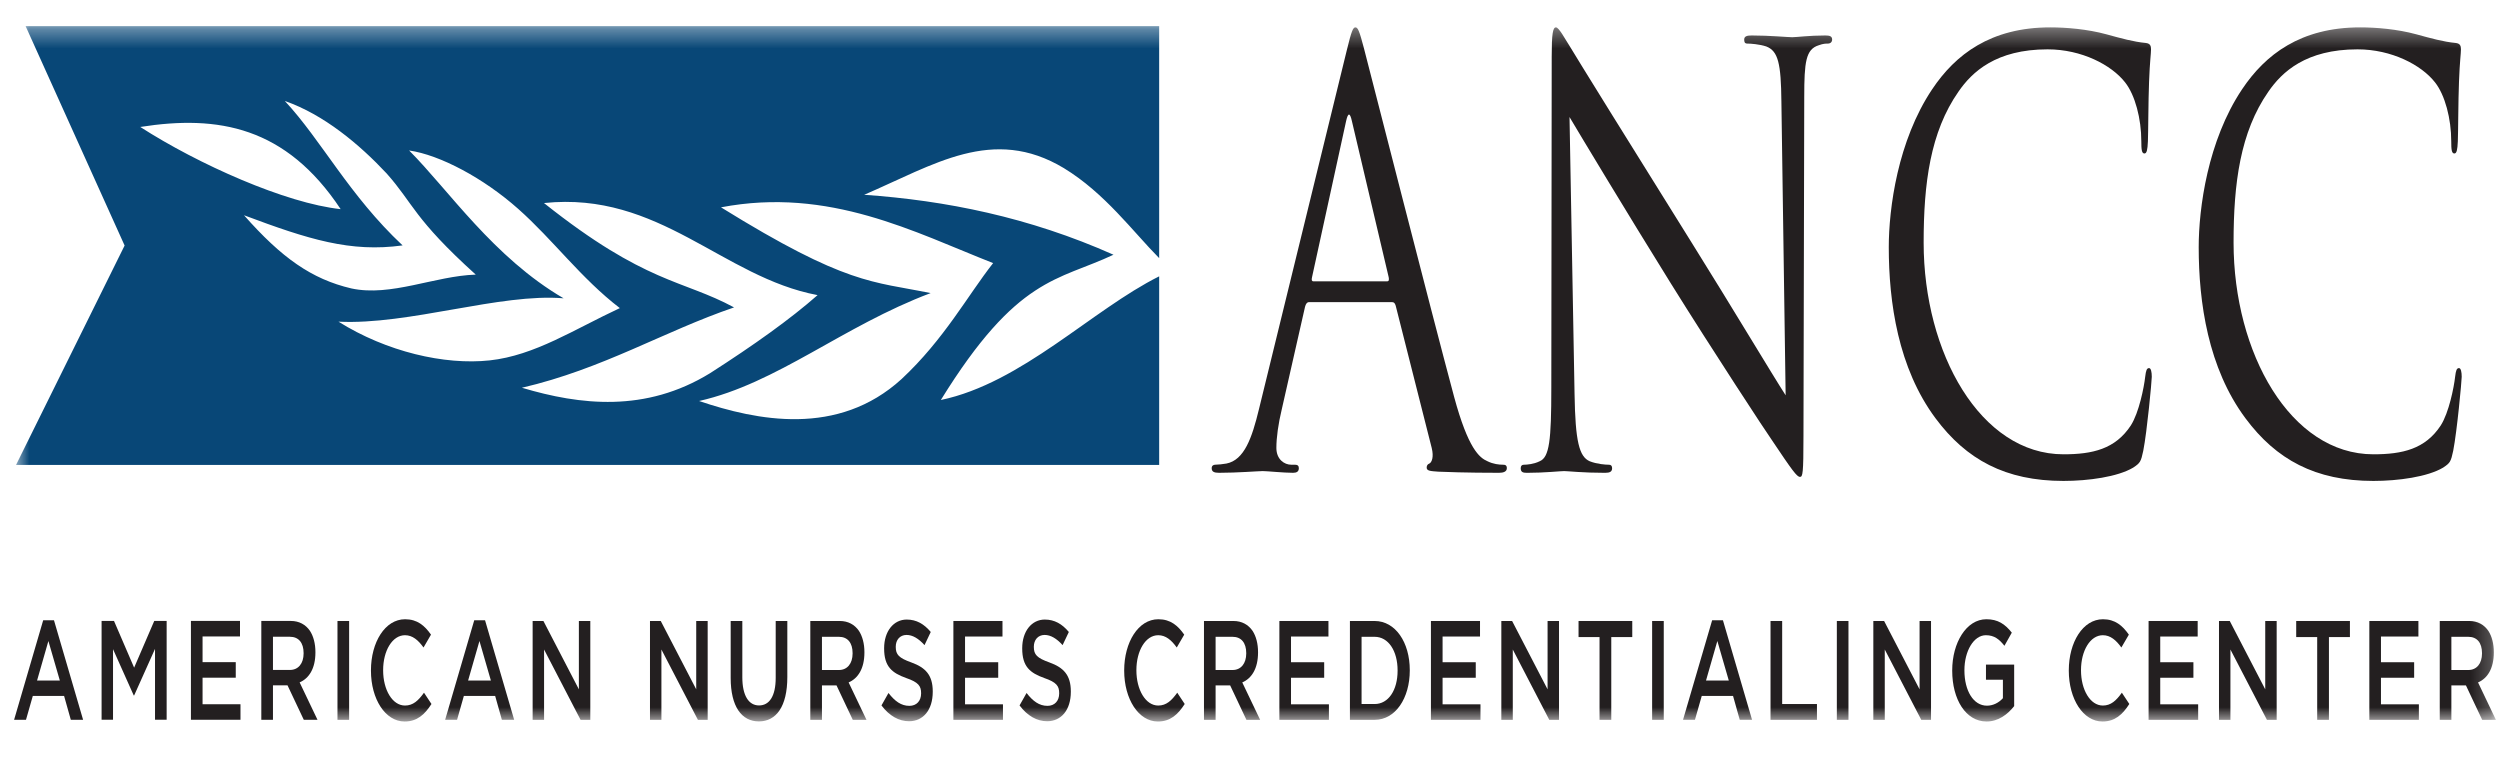 <?xml version="1.0" encoding="UTF-8"?> <svg xmlns="http://www.w3.org/2000/svg" width="129" height="40" viewBox="0 0 129 40" fill="none"><g id="logo_ancc_svg_new" clip-path="url(#clip0_3912_22823)"><g id="-"><g id="logo/ancc"><g id="Page-1"><path id="Fill-1" fill-rule="evenodd" clip-rule="evenodd" d="M2.229 32.004L0.727 37.142H1.341L1.693 35.91H3.307L3.654 37.142H4.288L2.785 32.004H2.229ZM2.497 33.076L3.088 35.116H1.912L2.497 33.076Z" fill="#231F20"></path><path id="Fill-2" fill-rule="evenodd" clip-rule="evenodd" d="M7.96 32.039L6.921 34.451L5.882 32.039H5.242V37.14H5.832V33.497L6.902 35.887H6.921L7.999 33.482V37.14H8.599V32.039H7.96Z" fill="#231F20"></path><path id="Fill-3" fill-rule="evenodd" clip-rule="evenodd" d="M9.852 32.039V37.14H12.409V36.339H10.452V34.969H12.165V34.167H10.452V32.841H12.384V32.039H9.852Z" fill="#231F20"></path><g id="Group-41"><path id="Fill-4" fill-rule="evenodd" clip-rule="evenodd" d="M14.963 34.569C15.393 34.569 15.666 34.235 15.666 33.717V33.702C15.666 33.156 15.402 32.857 14.958 32.857H14.085V34.569H14.963ZM13.484 32.041H15.007C15.436 32.041 15.773 32.23 15.993 32.551C16.173 32.828 16.276 33.207 16.276 33.651V33.666C16.276 34.504 15.939 35.007 15.461 35.211L16.383 37.142H15.676L14.836 35.364H14.827H14.085V37.142H13.484V32.041Z" fill="#231F20"></path><g id="Mask group"><mask id="mask0_3912_22823" style="mask-type:luminance" maskUnits="userSpaceOnUse" x="0" y="1" width="129" height="37"><g id="Group"><path id="Vector" d="M0.734 37.232H128.792V1.35H0.734V37.232Z" fill="#231F20"></path></g></mask><g mask="url(#mask0_3912_22823)"><path id="Fill-6" fill-rule="evenodd" clip-rule="evenodd" d="M17.414 37.144H18.015V32.043H17.414V37.144Z" fill="#231F20"></path></g></g><g id="Mask group_2"><mask id="mask1_3912_22823" style="mask-type:luminance" maskUnits="userSpaceOnUse" x="0" y="1" width="129" height="37"><g id="Group_2"><path id="Vector_2" d="M0.734 37.232H128.792V1.35H0.734V37.232Z" fill="#231F20"></path></g></mask><g mask="url(#mask1_3912_22823)"><path id="Fill-8" fill-rule="evenodd" clip-rule="evenodd" d="M19.141 34.606V34.592C19.141 33.141 19.868 31.953 20.902 31.953C21.532 31.953 21.912 32.281 22.239 32.748L21.854 33.411C21.581 33.032 21.288 32.777 20.897 32.777C20.244 32.777 19.77 33.578 19.77 34.577V34.592C19.77 35.59 20.244 36.406 20.897 36.406C21.317 36.406 21.585 36.151 21.878 35.743L22.264 36.326C21.908 36.88 21.517 37.23 20.878 37.23C19.882 37.23 19.141 36.071 19.141 34.606Z" fill="#231F20"></path></g></g><g id="Mask group_3"><mask id="mask2_3912_22823" style="mask-type:luminance" maskUnits="userSpaceOnUse" x="0" y="1" width="129" height="37"><g id="Group_3"><path id="Vector_3" d="M0.734 37.232H128.792V1.35H0.734V37.232Z" fill="#231F20"></path></g></mask><g mask="url(#mask2_3912_22823)"><path id="Fill-9" fill-rule="evenodd" clip-rule="evenodd" d="M25.33 35.116L24.74 33.075L24.154 35.116H25.33ZM24.471 32.004H25.028L26.531 37.142H25.897L25.55 35.91H23.935L23.584 37.142H22.969L24.471 32.004Z" fill="#231F20"></path></g></g><g id="Mask group_4"><mask id="mask3_3912_22823" style="mask-type:luminance" maskUnits="userSpaceOnUse" x="0" y="1" width="129" height="37"><g id="Group_4"><path id="Vector_4" d="M0.734 37.232H128.792V1.35H0.734V37.232Z" fill="#231F20"></path></g></mask><g mask="url(#mask3_3912_22823)"><path id="Fill-10" fill-rule="evenodd" clip-rule="evenodd" d="M27.484 32.043H28.04L29.87 35.57V32.043H30.46V37.144H29.958L28.074 33.515V37.144H27.484V32.043Z" fill="#231F20"></path></g></g><g id="Mask group_5"><mask id="mask4_3912_22823" style="mask-type:luminance" maskUnits="userSpaceOnUse" x="0" y="1" width="129" height="37"><g id="Group_5"><path id="Vector_5" d="M0.734 37.232H128.792V1.35H0.734V37.232Z" fill="#231F20"></path></g></mask><g mask="url(#mask4_3912_22823)"><path id="Fill-11" fill-rule="evenodd" clip-rule="evenodd" d="M33.539 32.043H34.095L35.925 35.57V32.043H36.516V37.144H36.013L34.129 33.515V37.144H33.539V32.043Z" fill="#231F20"></path></g></g><g id="Mask group_6"><mask id="mask5_3912_22823" style="mask-type:luminance" maskUnits="userSpaceOnUse" x="0" y="1" width="129" height="37"><g id="Group_6"><path id="Vector_6" d="M0.734 37.232H128.792V1.35H0.734V37.232Z" fill="#231F20"></path></g></mask><g mask="url(#mask5_3912_22823)"><path id="Fill-12" fill-rule="evenodd" clip-rule="evenodd" d="M37.703 34.98V32.043H38.304V34.944C38.304 35.891 38.631 36.401 39.167 36.401C39.699 36.401 40.026 35.92 40.026 34.98V32.043H40.626V34.937C40.626 36.459 40.05 37.225 39.158 37.225C38.269 37.225 37.703 36.459 37.703 34.98Z" fill="#231F20"></path></g></g><g id="Mask group_7"><mask id="mask6_3912_22823" style="mask-type:luminance" maskUnits="userSpaceOnUse" x="0" y="1" width="129" height="37"><g id="Group_7"><path id="Vector_7" d="M0.734 37.232H128.792V1.35H0.734V37.232Z" fill="#231F20"></path></g></mask><g mask="url(#mask6_3912_22823)"><path id="Fill-13" fill-rule="evenodd" clip-rule="evenodd" d="M43.291 34.572C43.721 34.572 43.994 34.237 43.994 33.719V33.704C43.994 33.158 43.73 32.859 43.286 32.859H42.413V34.572H43.291ZM41.812 32.043H43.335C43.764 32.043 44.101 32.232 44.321 32.553C44.501 32.83 44.604 33.209 44.604 33.653V33.668C44.604 34.506 44.267 35.009 43.789 35.213L44.711 37.144H44.004L43.164 35.366H43.155H42.413V37.144H41.812V32.043Z" fill="#231F20"></path></g></g><g id="Mask group_8"><mask id="mask7_3912_22823" style="mask-type:luminance" maskUnits="userSpaceOnUse" x="0" y="1" width="129" height="37"><g id="Group_8"><path id="Vector_8" d="M0.734 37.232H128.792V1.35H0.734V37.232Z" fill="#231F20"></path></g></mask><g mask="url(#mask7_3912_22823)"><path id="Fill-14" fill-rule="evenodd" clip-rule="evenodd" d="M45.484 36.4L45.846 35.758C46.173 36.181 46.499 36.422 46.924 36.422C47.295 36.422 47.529 36.166 47.529 35.781V35.765C47.529 35.401 47.393 35.204 46.758 34.986C46.031 34.724 45.621 34.403 45.621 33.462V33.448C45.621 32.573 46.109 31.969 46.787 31.969C47.285 31.969 47.68 32.195 48.027 32.61L47.705 33.288C47.397 32.946 47.09 32.763 46.778 32.763C46.426 32.763 46.221 33.032 46.221 33.368V33.382C46.221 33.776 46.378 33.951 47.031 34.184C47.754 34.446 48.13 34.833 48.13 35.678V35.693C48.13 36.647 47.627 37.216 46.909 37.216C46.387 37.216 45.894 36.946 45.484 36.4Z" fill="#231F20"></path></g></g><g id="Mask group_9"><mask id="mask8_3912_22823" style="mask-type:luminance" maskUnits="userSpaceOnUse" x="0" y="1" width="129" height="37"><g id="Group_9"><path id="Vector_9" d="M0.734 37.232H128.792V1.35H0.734V37.232Z" fill="#231F20"></path></g></mask><g mask="url(#mask8_3912_22823)"><path id="Fill-15" fill-rule="evenodd" clip-rule="evenodd" d="M49.195 32.043H51.728V32.845H49.796V34.171H51.508V34.972H49.796V36.343H51.753V37.144H49.195V32.043Z" fill="#231F20"></path></g></g><g id="Mask group_10"><mask id="mask9_3912_22823" style="mask-type:luminance" maskUnits="userSpaceOnUse" x="0" y="1" width="129" height="37"><g id="Group_10"><path id="Vector_10" d="M0.734 37.232H128.792V1.35H0.734V37.232Z" fill="#231F20"></path></g></mask><g mask="url(#mask9_3912_22823)"><path id="Fill-16" fill-rule="evenodd" clip-rule="evenodd" d="M52.609 36.4L52.971 35.758C53.298 36.181 53.624 36.422 54.049 36.422C54.42 36.422 54.654 36.166 54.654 35.781V35.765C54.654 35.401 54.518 35.204 53.883 34.986C53.156 34.724 52.746 34.403 52.746 33.462V33.448C52.746 32.573 53.234 31.969 53.912 31.969C54.41 31.969 54.805 32.195 55.152 32.61L54.83 33.288C54.522 32.946 54.215 32.763 53.903 32.763C53.551 32.763 53.346 33.032 53.346 33.368V33.382C53.346 33.776 53.503 33.951 54.156 34.184C54.879 34.446 55.255 34.833 55.255 35.678V35.693C55.255 36.647 54.752 37.216 54.034 37.216C53.512 37.216 53.019 36.946 52.609 36.4Z" fill="#231F20"></path></g></g><g id="Mask group_11"><mask id="mask10_3912_22823" style="mask-type:luminance" maskUnits="userSpaceOnUse" x="0" y="1" width="129" height="37"><g id="Group_11"><path id="Vector_11" d="M0.734 37.232H128.792V1.35H0.734V37.232Z" fill="#231F20"></path></g></mask><g mask="url(#mask10_3912_22823)"><path id="Fill-17" fill-rule="evenodd" clip-rule="evenodd" d="M58.008 34.606V34.592C58.008 33.141 58.735 31.953 59.77 31.953C60.399 31.953 60.779 32.281 61.106 32.748L60.721 33.411C60.448 33.032 60.155 32.777 59.764 32.777C59.111 32.777 58.638 33.578 58.638 34.577V34.592C58.638 35.59 59.111 36.406 59.764 36.406C60.184 36.406 60.453 36.151 60.745 35.743L61.131 36.326C60.775 36.88 60.385 37.23 59.745 37.23C58.75 37.23 58.008 36.071 58.008 34.606Z" fill="#231F20"></path></g></g><g id="Mask group_12"><mask id="mask11_3912_22823" style="mask-type:luminance" maskUnits="userSpaceOnUse" x="0" y="1" width="129" height="37"><g id="Group_12"><path id="Vector_12" d="M0.734 37.232H128.792V1.35H0.734V37.232Z" fill="#231F20"></path></g></mask><g mask="url(#mask11_3912_22823)"><path id="Fill-18" fill-rule="evenodd" clip-rule="evenodd" d="M63.603 34.572C64.033 34.572 64.306 34.237 64.306 33.719V33.704C64.306 33.158 64.042 32.859 63.598 32.859H62.725V34.572H63.603ZM62.125 32.043H63.648C64.077 32.043 64.413 32.232 64.633 32.553C64.813 32.83 64.915 33.209 64.915 33.653V33.668C64.915 34.506 64.579 35.009 64.101 35.213L65.023 37.144H64.316L63.476 35.366H63.467H62.725V37.144H62.125V32.043Z" fill="#231F20"></path></g></g><g id="Mask group_13"><mask id="mask12_3912_22823" style="mask-type:luminance" maskUnits="userSpaceOnUse" x="0" y="1" width="129" height="37"><g id="Group_13"><path id="Vector_13" d="M0.734 37.232H128.792V1.35H0.734V37.232Z" fill="#231F20"></path></g></mask><g mask="url(#mask12_3912_22823)"><path id="Fill-19" fill-rule="evenodd" clip-rule="evenodd" d="M66.016 32.043H68.548V32.845H66.616V34.171H68.328V34.972H66.616V36.343H68.572V37.144H66.016V32.043Z" fill="#231F20"></path></g></g><g id="Mask group_14"><mask id="mask13_3912_22823" style="mask-type:luminance" maskUnits="userSpaceOnUse" x="0" y="1" width="129" height="37"><g id="Group_14"><path id="Vector_14" d="M0.734 37.232H128.792V1.35H0.734V37.232Z" fill="#231F20"></path></g></mask><g mask="url(#mask13_3912_22823)"><path id="Fill-20" fill-rule="evenodd" clip-rule="evenodd" d="M70.93 36.328C71.647 36.328 72.116 35.607 72.116 34.608V34.594C72.116 33.595 71.647 32.859 70.93 32.859H70.257V36.328H70.93ZM69.656 32.043H70.93C72.003 32.043 72.745 33.143 72.745 34.579V34.594C72.745 36.029 72.003 37.144 70.93 37.144H69.656V32.043Z" fill="#231F20"></path></g></g><g id="Mask group_15"><mask id="mask14_3912_22823" style="mask-type:luminance" maskUnits="userSpaceOnUse" x="0" y="1" width="129" height="37"><g id="Group_15"><path id="Vector_15" d="M0.734 37.232H128.792V1.35H0.734V37.232Z" fill="#231F20"></path></g></mask><g mask="url(#mask14_3912_22823)"><path id="Fill-21" fill-rule="evenodd" clip-rule="evenodd" d="M73.836 32.043H76.369V32.845H74.437V34.171H76.149V34.972H74.437V36.343H76.393V37.144H73.836V32.043Z" fill="#231F20"></path></g></g><g id="Mask group_16"><mask id="mask15_3912_22823" style="mask-type:luminance" maskUnits="userSpaceOnUse" x="0" y="1" width="129" height="37"><g id="Group_16"><path id="Vector_16" d="M0.734 37.232H128.792V1.35H0.734V37.232Z" fill="#231F20"></path></g></mask><g mask="url(#mask15_3912_22823)"><path id="Fill-22" fill-rule="evenodd" clip-rule="evenodd" d="M77.469 32.043H78.025L79.855 35.57V32.043H80.445V37.144H79.943L78.06 33.515V37.144H77.469V32.043Z" fill="#231F20"></path></g></g><g id="Mask group_17"><mask id="mask16_3912_22823" style="mask-type:luminance" maskUnits="userSpaceOnUse" x="0" y="1" width="129" height="37"><g id="Group_17"><path id="Vector_17" d="M0.734 37.232H128.792V1.35H0.734V37.232Z" fill="#231F20"></path></g></mask><g mask="url(#mask16_3912_22823)"><path id="Fill-23" fill-rule="evenodd" clip-rule="evenodd" d="M82.536 32.873H81.453V32.043H84.225V32.873H83.142V37.144H82.536V32.873Z" fill="#231F20"></path></g></g><g id="Mask group_18"><mask id="mask17_3912_22823" style="mask-type:luminance" maskUnits="userSpaceOnUse" x="0" y="1" width="129" height="37"><g id="Group_18"><path id="Vector_18" d="M0.734 37.232H128.792V1.35H0.734V37.232Z" fill="#231F20"></path></g></mask><g mask="url(#mask17_3912_22823)"><path id="Fill-24" fill-rule="evenodd" clip-rule="evenodd" d="M85.25 37.144H85.85V32.043H85.25V37.144Z" fill="#231F20"></path></g></g><g id="Mask group_19"><mask id="mask18_3912_22823" style="mask-type:luminance" maskUnits="userSpaceOnUse" x="0" y="1" width="129" height="37"><g id="Group_19"><path id="Vector_19" d="M0.734 37.232H128.792V1.35H0.734V37.232Z" fill="#231F20"></path></g></mask><g mask="url(#mask18_3912_22823)"><path id="Fill-25" fill-rule="evenodd" clip-rule="evenodd" d="M89.206 35.116L88.615 33.075L88.03 35.116H89.206ZM88.347 32.004H88.903L90.406 37.142H89.771L89.425 35.91H87.81L87.459 37.142H86.844L88.347 32.004Z" fill="#231F20"></path></g></g><g id="Mask group_20"><mask id="mask19_3912_22823" style="mask-type:luminance" maskUnits="userSpaceOnUse" x="0" y="1" width="129" height="37"><g id="Group_20"><path id="Vector_20" d="M0.734 37.232H128.792V1.35H0.734V37.232Z" fill="#231F20"></path></g></mask><g mask="url(#mask19_3912_22823)"><path id="Fill-26" fill-rule="evenodd" clip-rule="evenodd" d="M91.359 32.043H91.96V36.328H93.755V37.144H91.359V32.043Z" fill="#231F20"></path></g></g><g id="Mask group_21"><mask id="mask20_3912_22823" style="mask-type:luminance" maskUnits="userSpaceOnUse" x="0" y="1" width="129" height="37"><g id="Group_21"><path id="Vector_21" d="M0.734 37.232H128.792V1.35H0.734V37.232Z" fill="#231F20"></path></g></mask><g mask="url(#mask20_3912_22823)"><path id="Fill-27" fill-rule="evenodd" clip-rule="evenodd" d="M94.781 37.144H95.381V32.043H94.781V37.144Z" fill="#231F20"></path></g></g><g id="Mask group_22"><mask id="mask21_3912_22823" style="mask-type:luminance" maskUnits="userSpaceOnUse" x="0" y="1" width="129" height="37"><g id="Group_22"><path id="Vector_22" d="M0.734 37.232H128.792V1.35H0.734V37.232Z" fill="#231F20"></path></g></mask><g mask="url(#mask21_3912_22823)"><path id="Fill-28" fill-rule="evenodd" clip-rule="evenodd" d="M96.664 32.043H97.22L99.05 35.57V32.043H99.641V37.144H99.138L97.254 33.515V37.144H96.664V32.043Z" fill="#231F20"></path></g></g><g id="Mask group_23"><mask id="mask22_3912_22823" style="mask-type:luminance" maskUnits="userSpaceOnUse" x="0" y="1" width="129" height="37"><g id="Group_23"><path id="Vector_23" d="M0.734 37.232H128.792V1.35H0.734V37.232Z" fill="#231F20"></path></g></mask><g mask="url(#mask22_3912_22823)"><path id="Fill-29" fill-rule="evenodd" clip-rule="evenodd" d="M100.734 34.606V34.592C100.734 33.163 101.467 31.953 102.496 31.953C103.091 31.953 103.457 32.201 103.809 32.645L103.428 33.323C103.165 32.988 102.906 32.777 102.472 32.777C101.842 32.777 101.364 33.6 101.364 34.577V34.592C101.364 35.641 101.827 36.413 102.526 36.413C102.847 36.413 103.14 36.26 103.35 36.027V35.073H102.476V34.293H103.931V36.435C103.594 36.865 103.111 37.23 102.506 37.23C101.437 37.23 100.734 36.093 100.734 34.606Z" fill="#231F20"></path></g></g><g id="Mask group_24"><mask id="mask23_3912_22823" style="mask-type:luminance" maskUnits="userSpaceOnUse" x="0" y="1" width="129" height="37"><g id="Group_24"><path id="Vector_24" d="M0.734 37.232H128.792V1.35H0.734V37.232Z" fill="#231F20"></path></g></mask><g mask="url(#mask23_3912_22823)"><path id="Fill-30" fill-rule="evenodd" clip-rule="evenodd" d="M106.75 34.606V34.592C106.75 33.141 107.477 31.953 108.512 31.953C109.141 31.953 109.521 32.281 109.849 32.748L109.463 33.411C109.19 33.032 108.897 32.777 108.507 32.777C107.853 32.777 107.38 33.578 107.38 34.577V34.592C107.38 35.59 107.853 36.406 108.507 36.406C108.926 36.406 109.195 36.151 109.488 35.743L109.873 36.326C109.517 36.88 109.127 37.23 108.487 37.23C107.492 37.23 106.75 36.071 106.75 34.606Z" fill="#231F20"></path></g></g><g id="Mask group_25"><mask id="mask24_3912_22823" style="mask-type:luminance" maskUnits="userSpaceOnUse" x="0" y="1" width="129" height="37"><g id="Group_25"><path id="Vector_25" d="M0.734 37.232H128.792V1.35H0.734V37.232Z" fill="#231F20"></path></g></mask><g mask="url(#mask24_3912_22823)"><path id="Fill-31" fill-rule="evenodd" clip-rule="evenodd" d="M110.867 32.043H113.4V32.845H111.468V34.171H113.18V34.972H111.468V36.343H113.425V37.144H110.867V32.043Z" fill="#231F20"></path></g></g><g id="Mask group_26"><mask id="mask25_3912_22823" style="mask-type:luminance" maskUnits="userSpaceOnUse" x="0" y="1" width="129" height="37"><g id="Group_26"><path id="Vector_26" d="M0.734 37.232H128.792V1.35H0.734V37.232Z" fill="#231F20"></path></g></mask><g mask="url(#mask25_3912_22823)"><path id="Fill-32" fill-rule="evenodd" clip-rule="evenodd" d="M114.5 32.043H115.056L116.886 35.57V32.043H117.476V37.144H116.974L115.09 33.515V37.144H114.5V32.043Z" fill="#231F20"></path></g></g><g id="Mask group_27"><mask id="mask26_3912_22823" style="mask-type:luminance" maskUnits="userSpaceOnUse" x="0" y="1" width="129" height="37"><g id="Group_27"><path id="Vector_27" d="M0.734 37.232H128.792V1.35H0.734V37.232Z" fill="#231F20"></path></g></mask><g mask="url(#mask26_3912_22823)"><path id="Fill-33" fill-rule="evenodd" clip-rule="evenodd" d="M119.567 32.873H118.484V32.043H121.256V32.873H120.173V37.144H119.567V32.873Z" fill="#231F20"></path></g></g><g id="Mask group_28"><mask id="mask27_3912_22823" style="mask-type:luminance" maskUnits="userSpaceOnUse" x="0" y="1" width="129" height="37"><g id="Group_28"><path id="Vector_28" d="M0.734 37.232H128.792V1.35H0.734V37.232Z" fill="#231F20"></path></g></mask><g mask="url(#mask27_3912_22823)"><path id="Fill-34" fill-rule="evenodd" clip-rule="evenodd" d="M122.258 32.043H124.79V32.845H122.858V34.171H124.57V34.972H122.858V36.343H124.814V37.144H122.258V32.043Z" fill="#231F20"></path></g></g><g id="Mask group_29"><mask id="mask28_3912_22823" style="mask-type:luminance" maskUnits="userSpaceOnUse" x="0" y="1" width="129" height="37"><g id="Group_29"><path id="Vector_29" d="M0.734 37.232H128.792V1.35H0.734V37.232Z" fill="#231F20"></path></g></mask><g mask="url(#mask28_3912_22823)"><path id="Fill-35" fill-rule="evenodd" clip-rule="evenodd" d="M127.369 34.572C127.798 34.572 128.072 34.237 128.072 33.719V33.704C128.072 33.158 127.808 32.859 127.364 32.859H126.491V34.572H127.369ZM125.891 32.043H127.413C127.843 32.043 128.179 32.232 128.399 32.553C128.579 32.83 128.681 33.209 128.681 33.653V33.668C128.681 34.506 128.345 35.009 127.867 35.213L128.789 37.144H128.081L127.242 35.366H127.232H126.491V37.144H125.891V32.043Z" fill="#231F20"></path></g></g><g id="Mask group_30"><mask id="mask29_3912_22823" style="mask-type:luminance" maskUnits="userSpaceOnUse" x="0" y="1" width="129" height="37"><g id="Group_30"><path id="Vector_30" d="M0.734 37.232H128.792V1.35H0.734V37.232Z" fill="#231F20"></path></g></mask><g mask="url(#mask29_3912_22823)"><path id="Fill-36" fill-rule="evenodd" clip-rule="evenodd" d="M71.577 14.516C71.677 14.516 71.677 14.427 71.657 14.307L69.758 6.248C69.658 5.8 69.558 5.8 69.459 6.248L67.7 14.307C67.66 14.457 67.7 14.516 67.76 14.516H71.577ZM69.499 2.576C69.738 1.591 69.819 1.412 69.938 1.412C70.058 1.412 70.138 1.561 70.378 2.486C70.678 3.621 73.816 15.95 75.035 20.487C75.755 23.144 76.334 23.621 76.754 23.8C77.054 23.949 77.353 23.979 77.553 23.979C77.673 23.979 77.753 24.009 77.753 24.158C77.753 24.338 77.573 24.397 77.353 24.397C77.054 24.397 75.595 24.397 74.215 24.338C73.836 24.308 73.616 24.308 73.616 24.129C73.616 24.009 73.676 23.949 73.756 23.919C73.876 23.86 73.996 23.591 73.876 23.113L72.017 15.77C71.977 15.651 71.937 15.591 71.837 15.591H67.54C67.44 15.591 67.38 15.681 67.34 15.83L66.141 21.114C65.961 21.86 65.861 22.576 65.861 23.113C65.861 23.711 66.281 23.979 66.621 23.979H66.821C66.96 23.979 67.02 24.039 67.02 24.158C67.02 24.338 66.901 24.397 66.721 24.397C66.241 24.397 65.382 24.308 65.161 24.308C64.942 24.308 63.842 24.397 62.903 24.397C62.643 24.397 62.523 24.338 62.523 24.158C62.523 24.039 62.603 23.979 62.703 23.979C62.843 23.979 63.123 23.949 63.283 23.919C64.202 23.74 64.602 22.606 64.962 21.114L69.499 2.576Z" fill="#231F20"></path></g></g><g id="Mask group_31"><mask id="mask30_3912_22823" style="mask-type:luminance" maskUnits="userSpaceOnUse" x="0" y="1" width="129" height="37"><g id="Group_31"><path id="Vector_31" d="M0.734 37.232H128.792V1.35H0.734V37.232Z" fill="#231F20"></path></g></mask><g mask="url(#mask30_3912_22823)"><path id="Fill-37" fill-rule="evenodd" clip-rule="evenodd" d="M81.247 20.338C81.287 22.786 81.487 23.561 82.027 23.8C82.406 23.95 82.846 23.98 83.026 23.98C83.126 23.98 83.185 24.039 83.185 24.159C83.185 24.338 83.066 24.398 82.826 24.398C81.686 24.398 80.887 24.308 80.707 24.308C80.527 24.308 79.688 24.398 78.789 24.398C78.589 24.398 78.469 24.367 78.469 24.159C78.469 24.039 78.529 23.98 78.629 23.98C78.789 23.98 79.148 23.95 79.448 23.8C79.948 23.592 80.048 22.726 80.048 20.009L80.068 2.905C80.068 1.741 80.128 1.412 80.287 1.412C80.447 1.412 80.788 2.069 80.987 2.367C81.287 2.875 84.265 7.681 87.343 12.606C89.322 15.771 91.5 19.413 92.139 20.397L91.92 5.233C91.9 3.293 91.76 2.636 91.14 2.397C90.78 2.278 90.321 2.248 90.161 2.248C90.021 2.248 90.001 2.159 90.001 2.039C90.001 1.86 90.161 1.83 90.401 1.83C91.3 1.83 92.26 1.92 92.48 1.92C92.699 1.92 93.359 1.83 94.178 1.83C94.398 1.83 94.538 1.86 94.538 2.039C94.538 2.159 94.458 2.248 94.318 2.248C94.218 2.248 94.078 2.248 93.838 2.338C93.179 2.546 93.099 3.203 93.099 4.994L93.059 22.487C93.059 24.457 93.019 24.607 92.879 24.607C92.719 24.607 92.48 24.278 91.42 22.696C91.201 22.398 88.322 18.009 86.204 14.606C83.885 10.875 81.627 7.114 80.987 6.039L81.247 20.338Z" fill="#231F20"></path></g></g><g id="Mask group_32"><mask id="mask31_3912_22823" style="mask-type:luminance" maskUnits="userSpaceOnUse" x="0" y="1" width="129" height="37"><g id="Group_32"><path id="Vector_32" d="M0.734 37.232H128.792V1.35H0.734V37.232Z" fill="#231F20"></path></g></mask><g mask="url(#mask31_3912_22823)"><path id="Fill-38" fill-rule="evenodd" clip-rule="evenodd" d="M99.879 21.591C97.941 18.994 97.461 15.591 97.461 12.756C97.461 10.755 97.921 7.263 99.7 4.606C100.898 2.815 102.717 1.412 105.795 1.412C106.595 1.412 107.714 1.502 108.694 1.771C109.453 1.979 110.093 2.159 110.732 2.218C110.952 2.248 110.992 2.367 110.992 2.546C110.992 2.785 110.932 3.144 110.892 4.218C110.852 5.203 110.852 6.845 110.832 7.293C110.812 7.741 110.772 7.92 110.652 7.92C110.512 7.92 110.492 7.711 110.492 7.293C110.492 6.129 110.173 4.904 109.653 4.248C108.953 3.353 107.415 2.546 105.655 2.546C102.997 2.546 101.758 3.711 101.059 4.726C99.599 6.815 99.26 9.472 99.26 12.517C99.26 18.218 102.197 23.442 106.475 23.442C107.974 23.442 109.153 23.173 109.953 21.95C110.372 21.293 110.632 19.98 110.692 19.442C110.732 19.114 110.772 18.994 110.892 18.994C110.992 18.994 111.032 19.203 111.032 19.442C111.032 19.651 110.792 22.248 110.592 23.263C110.472 23.83 110.432 23.89 110.073 24.129C109.273 24.607 107.754 24.816 106.475 24.816C103.477 24.816 101.458 23.711 99.879 21.591Z" fill="#231F20"></path></g></g><g id="Mask group_33"><mask id="mask32_3912_22823" style="mask-type:luminance" maskUnits="userSpaceOnUse" x="0" y="1" width="129" height="37"><g id="Group_33"><path id="Vector_33" d="M0.734 37.232H128.792V1.35H0.734V37.232Z" fill="#231F20"></path></g></mask><g mask="url(#mask32_3912_22823)"><path id="Fill-39" fill-rule="evenodd" clip-rule="evenodd" d="M115.872 21.591C113.933 18.994 113.453 15.591 113.453 12.756C113.453 10.755 113.913 7.263 115.692 4.606C116.891 2.815 118.71 1.412 121.788 1.412C122.587 1.412 123.706 1.502 124.686 1.771C125.445 1.979 126.085 2.159 126.724 2.218C126.944 2.248 126.984 2.367 126.984 2.546C126.984 2.785 126.924 3.144 126.884 4.218C126.844 5.203 126.844 6.845 126.824 7.293C126.804 7.741 126.764 7.92 126.644 7.92C126.504 7.92 126.484 7.711 126.484 7.293C126.484 6.129 126.165 4.904 125.645 4.248C124.946 3.353 123.407 2.546 121.648 2.546C118.99 2.546 117.75 3.711 117.051 4.726C115.592 6.815 115.252 9.472 115.252 12.517C115.252 18.218 118.19 23.442 122.467 23.442C123.966 23.442 125.145 23.173 125.945 21.95C126.364 21.293 126.625 19.98 126.684 19.442C126.724 19.114 126.764 18.994 126.884 18.994C126.984 18.994 127.024 19.203 127.024 19.442C127.024 19.651 126.784 22.248 126.585 23.263C126.464 23.83 126.424 23.89 126.065 24.129C125.265 24.607 123.746 24.816 122.467 24.816C119.469 24.816 117.45 23.711 115.872 21.591Z" fill="#231F20"></path></g></g><g id="Mask group_34"><mask id="mask33_3912_22823" style="mask-type:luminance" maskUnits="userSpaceOnUse" x="0" y="1" width="129" height="37"><g id="Group_34"><path id="Vector_34" d="M0.734 37.232H128.792V1.35H0.734V37.232Z" fill="#084777"></path></g></mask><g mask="url(#mask33_3912_22823)"><path id="Fill-40" fill-rule="evenodd" clip-rule="evenodd" d="M51.245 13.576C49.937 15.239 48.722 17.506 46.521 19.559C43.233 22.559 39.045 21.698 36.072 20.692C40.1 19.782 43.474 16.835 48.019 15.124C45.017 14.507 43.705 14.725 37.203 10.698C42.791 9.631 47.207 11.991 51.245 13.576ZM26.93 20.008C31.125 19.031 34.237 17.104 37.877 15.862C35.22 14.424 33.324 14.656 28.069 10.477C34.028 9.854 37.282 14.305 42.187 15.228C40.783 16.464 38.899 17.808 36.639 19.257C33.306 21.303 29.933 20.902 26.93 20.008ZM17.466 16.598C21.093 16.78 25.826 15.116 29.082 15.393C25.46 13.281 23.153 9.81 21.11 7.764C22.695 7.993 24.943 9.182 26.741 10.78C28.54 12.375 29.984 14.367 31.984 15.898C29.638 16.988 27.599 18.343 25.27 18.596C22.936 18.849 19.939 18.148 17.466 16.598ZM20.774 12.663C18.009 10.07 16.594 7.247 14.698 5.211C16.707 5.908 18.55 7.452 19.952 8.952C21.33 10.5 21.349 11.28 24.549 14.17C22.434 14.238 20.173 15.325 18.13 14.883C16.079 14.402 14.531 13.303 12.59 11.106C15.933 12.359 18.093 13.033 20.774 12.663ZM17.578 10.792C14.749 10.492 10.229 8.476 7.237 6.551C11.258 5.919 14.751 6.53 17.578 10.792ZM54.895 8.675C57.014 9.966 58.451 11.944 59.813 13.319V1.35H1.322L6.43 12.669L0.828 23.99H59.813V14.259C56.346 15.988 52.727 19.765 48.547 20.64C52.499 14.246 54.584 14.5 57.456 13.144C53.092 11.2 48.787 10.345 44.591 10.051C48.193 8.504 51.226 6.468 54.895 8.675Z" fill="#084777"></path></g></g></g></g></g></g></g><defs><clipPath id="clip0_3912_22823"><rect width="128.274" height="38.668" fill="white" transform="translate(0.727 0.975)"></rect></clipPath></defs></svg> 